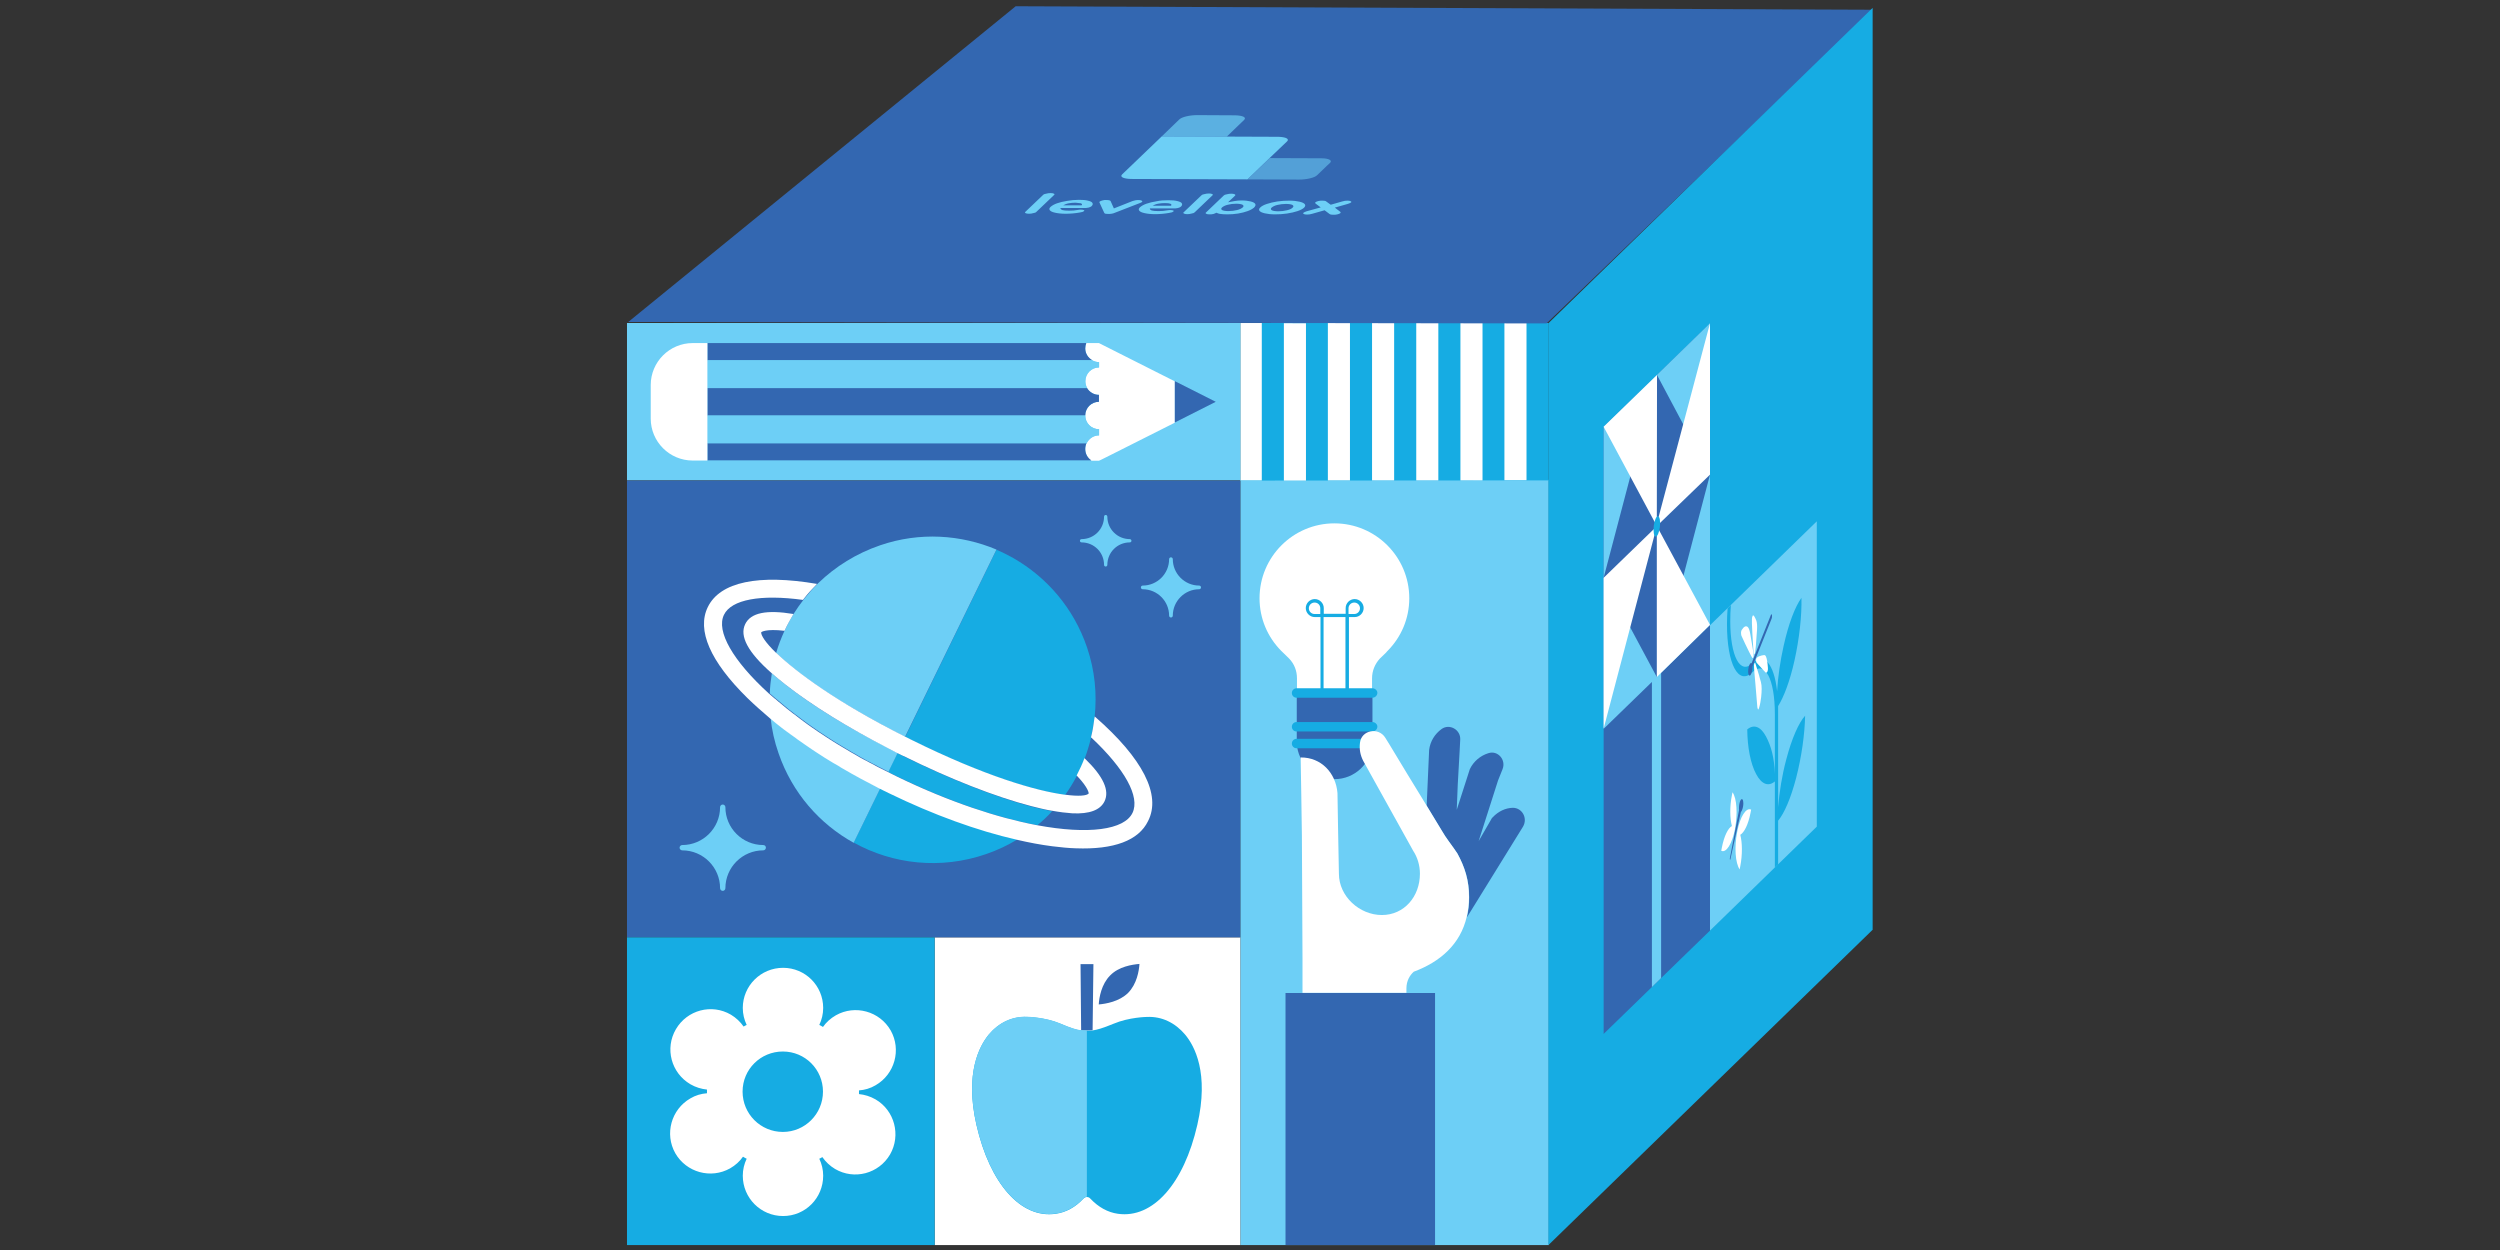 <?xml version="1.0" encoding="UTF-8"?> <svg xmlns="http://www.w3.org/2000/svg" xmlns:xlink="http://www.w3.org/1999/xlink" width="1200" zoomAndPan="magnify" viewBox="0 0 900 450" height="600" preserveAspectRatio="xMidYMid meet" version="1.2"><rect x="0" y="0" width="900" height="450" fill="#333333" stroke="none"/><defs><clipPath id="aabc726265"><path d="M 225.719 116 L 447 116 L 447 173 L 225.719 173 Z M 225.719 116 "></path></clipPath><clipPath id="91a7b8d4ca"><path d="M 336 337 L 447 337 L 447 448.234 L 336 448.234 Z M 336 337 "></path></clipPath><clipPath id="df80395c76"><path d="M 225.719 173 L 447 173 L 447 338 L 225.719 338 Z M 225.719 173 "></path></clipPath><clipPath id="06a9998d4b"><path d="M 446 172 L 558 172 L 558 448.234 L 446 448.234 Z M 446 172 "></path></clipPath><clipPath id="30af94bbb8"><path d="M 225.719 337 L 337 337 L 337 448.234 L 225.719 448.234 Z M 225.719 337 "></path></clipPath><clipPath id="00c288f864"><path d="M 462 357 L 517 357 L 517 448.234 L 462 448.234 Z M 462 357 "></path></clipPath><clipPath id="ca36889988"><path d="M 226 2.25 L 674.152 2.25 L 674.152 117 L 226 117 Z M 226 2.25 "></path></clipPath><clipPath id="cd3a5d4012"><path d="M 557 2.25 L 674.152 2.25 L 674.152 448.234 L 557 448.234 Z M 557 2.25 "></path></clipPath></defs><g id="a280e26580"><g clip-rule="nonzero" clip-path="url(#aabc726265)"><path style=" stroke:none;fill-rule:nonzero;fill:#6dcff6;fill-opacity:1;" d="M 446.582 116.289 L 225.719 116.289 L 225.719 172.938 L 446.582 172.938 Z M 446.582 116.289 "></path></g><g clip-rule="nonzero" clip-path="url(#91a7b8d4ca)"><path style=" stroke:none;fill-rule:nonzero;fill:#ffffff;fill-opacity:1;" d="M 446.582 337.438 L 336.48 337.438 L 336.48 448.234 L 446.582 448.234 Z M 446.582 337.438 "></path></g><path style=" stroke:none;fill-rule:nonzero;fill:#3367b1;fill-opacity:1;" d="M 399.672 351.141 C 396.504 354.309 395.695 359.098 395.547 361.602 C 398.125 361.379 402.91 360.57 406.078 357.477 C 409.242 354.309 410.055 349.52 410.203 347.016 C 407.551 347.234 402.766 347.973 399.672 351.141 Z M 399.672 351.141 "></path><path style=" stroke:none;fill-rule:nonzero;fill:#3367b1;fill-opacity:1;" d="M 389.211 370.883 C 389.875 370.957 390.391 370.957 390.906 370.957 L 391.641 370.957 C 392.234 370.957 392.746 370.957 393.336 370.883 L 393.633 347.09 L 388.992 347.09 Z M 389.211 370.883 "></path><path style=" stroke:none;fill-rule:nonzero;fill:#16ace3;fill-opacity:1;" d="M 426.625 372.434 C 423.016 368.16 418.23 365.875 413 366.094 L 412.926 366.094 C 412.852 366.094 406.52 366.172 400.922 368.527 C 396.797 370.223 394.883 370.738 393.336 370.957 C 392.746 371.031 392.23 371.031 391.641 371.031 L 390.906 371.031 C 390.391 371.031 389.875 371.031 389.211 370.957 C 387.52 370.812 385.309 370.074 381.699 368.527 C 376.102 366.172 369.695 366.094 369.695 366.094 C 364.469 365.875 359.605 368.16 355.996 372.434 C 352.535 376.633 347.309 386.43 351.504 404.918 C 356.367 426.211 367.559 438.805 380.082 436.965 C 383.762 436.449 387.152 434.605 390.023 431.516 C 390.391 431.145 390.832 430.926 391.273 430.926 C 391.789 430.926 392.23 431.145 392.527 431.516 C 395.473 434.605 398.785 436.449 402.469 436.965 C 414.988 438.734 426.184 426.211 431.043 404.918 C 435.316 386.355 430.086 376.559 426.625 372.434 Z M 426.625 372.434 "></path><g clip-rule="nonzero" clip-path="url(#df80395c76)"><path style=" stroke:none;fill-rule:nonzero;fill:#3367b1;fill-opacity:1;" d="M 446.582 173.012 L 225.719 173.012 L 225.719 337.438 L 446.582 337.438 Z M 446.582 173.012 "></path></g><path style=" stroke:none;fill-rule:nonzero;fill:#ffffff;fill-opacity:1;" d="M 395.621 123.508 L 391.055 123.508 C 390.832 124.098 390.688 124.758 390.688 125.422 C 390.688 127.266 391.715 128.887 393.188 129.695 C 393.926 130.137 394.734 130.359 395.621 130.359 L 395.621 132.273 C 392.895 132.273 390.688 134.484 390.688 137.211 C 390.688 138.094 390.906 138.977 391.348 139.715 C 392.23 141.188 393.777 142.145 395.621 142.145 L 395.621 144.648 C 392.895 144.648 390.688 146.859 390.688 149.586 C 390.688 152.312 392.895 154.52 395.621 154.52 L 395.621 156.73 C 393.633 156.73 391.938 157.91 391.125 159.605 C 390.832 160.27 390.688 160.93 390.688 161.742 C 390.688 163.438 391.57 164.984 392.895 165.867 L 395.621 165.867 L 396.43 165.496 C 398.125 164.613 400.258 163.582 400.258 163.582 L 422.941 152.164 L 422.941 137.285 Z M 395.621 123.508 "></path><path style=" stroke:none;fill-rule:nonzero;fill:#3367b1;fill-opacity:1;" d="M 437.672 144.648 L 422.941 137.211 L 422.941 152.09 Z M 437.672 144.648 "></path><path style=" stroke:none;fill-rule:nonzero;fill:#3367b1;fill-opacity:1;" d="M 390.688 125.422 C 390.688 124.758 390.832 124.098 391.055 123.508 L 254.66 123.508 L 254.66 129.695 L 393.262 129.695 C 391.719 128.812 390.688 127.266 390.688 125.422 Z M 390.688 125.422 "></path><path style=" stroke:none;fill-rule:nonzero;fill:#3367b1;fill-opacity:1;" d="M 391.348 139.715 L 254.66 139.715 L 254.66 149.586 L 390.688 149.586 C 390.688 146.859 392.895 144.648 395.621 144.648 L 395.621 142.145 C 393.852 142.145 392.234 141.188 391.348 139.715 Z M 391.348 139.715 "></path><path style=" stroke:none;fill-rule:nonzero;fill:#3367b1;fill-opacity:1;" d="M 390.688 161.668 C 390.688 160.93 390.832 160.195 391.129 159.531 L 254.66 159.531 L 254.66 165.719 L 392.895 165.719 C 391.57 164.91 390.688 163.363 390.688 161.668 Z M 390.688 161.668 "></path><path style=" stroke:none;fill-rule:nonzero;fill:#6dcff6;fill-opacity:1;" d="M 390.688 149.586 L 254.66 149.586 L 254.66 159.605 L 391.203 159.605 C 392.012 157.91 393.703 156.73 395.695 156.73 L 395.695 154.52 C 392.895 154.52 390.688 152.312 390.688 149.586 Z M 390.688 149.586 "></path><path style=" stroke:none;fill-rule:nonzero;fill:#6dcff6;fill-opacity:1;" d="M 393.188 129.695 L 254.66 129.695 L 254.66 139.715 L 391.422 139.715 C 390.98 138.977 390.758 138.168 390.758 137.211 C 390.758 134.484 392.969 132.273 395.695 132.273 L 395.695 130.359 C 394.734 130.359 393.926 130.137 393.188 129.695 Z M 393.188 129.695 "></path><path style=" stroke:none;fill-rule:nonzero;fill:#ffffff;fill-opacity:1;" d="M 254.66 123.508 L 249.355 123.508 C 241.035 123.508 234.262 130.285 234.262 138.609 L 234.262 150.691 C 234.262 159.016 241.035 165.793 249.355 165.793 L 254.66 165.793 Z M 254.66 123.508 "></path><path style=" stroke:none;fill-rule:nonzero;fill:#16ace3;fill-opacity:1;" d="M 316.891 283.734 L 307.316 303.328 C 321.383 311.141 338.617 313.129 355.039 307.457 C 359.09 306.055 362.848 304.289 366.309 302.152 C 352.094 298.836 336.262 293.164 320.5 285.504 C 319.25 284.914 318.07 284.324 316.891 283.734 Z M 316.891 283.734 "></path><path style=" stroke:none;fill-rule:nonzero;fill:#16ace3;fill-opacity:1;" d="M 325.434 272.316 C 325.359 272.316 325.359 272.242 325.289 272.242 C 324.551 271.875 323.742 271.508 323.004 271.137 L 319.691 277.914 C 320.867 278.504 322.047 279.094 323.297 279.684 C 342.004 288.746 359.312 294.418 373.453 297.07 C 375.367 295.52 377.133 293.828 378.754 292.059 C 376.547 291.617 374.113 291.102 371.539 290.438 C 358.43 286.977 342.078 280.566 325.434 272.316 Z M 325.434 272.316 "></path><path style=" stroke:none;fill-rule:nonzero;fill:#16ace3;fill-opacity:1;" d="M 391.348 233.125 C 386.562 218.98 376.914 207.859 364.836 200.934 C 362.848 199.828 360.859 198.797 358.723 197.91 L 325.875 265.316 C 326.613 265.688 327.422 266.129 328.234 266.496 C 354.672 279.609 373.305 284.914 383.395 286.238 C 384.941 284.102 386.34 281.82 387.594 279.461 C 387.594 279.461 387.594 279.387 387.668 279.387 C 388.699 277.398 389.656 275.336 390.465 273.199 L 390.465 273.125 C 391.348 270.77 392.086 268.41 392.672 265.98 C 392.746 265.832 392.746 265.688 392.746 265.539 C 393.262 263.254 393.703 260.898 394 258.539 C 394 258.395 394 258.172 394.074 258.023 C 394.957 249.848 394.148 241.375 391.348 233.125 Z M 391.348 233.125 "></path><path style=" stroke:none;fill-rule:nonzero;fill:#6dcff6;fill-opacity:1;" d="M 303.637 276.516 C 303.488 276.441 303.266 276.293 303.121 276.219 C 302.457 275.852 301.867 275.484 301.207 275.043 C 300.91 274.895 300.691 274.746 300.395 274.598 C 299.805 274.23 299.219 273.863 298.703 273.566 C 298.406 273.348 298.039 273.199 297.742 272.98 C 297.227 272.609 296.711 272.316 296.125 271.949 C 295.754 271.727 295.461 271.504 295.094 271.285 C 294.578 270.988 294.137 270.621 293.621 270.328 C 293.25 270.105 292.883 269.812 292.516 269.59 C 292.074 269.297 291.559 269 291.117 268.633 C 290.746 268.34 290.379 268.117 289.938 267.824 C 289.496 267.527 289.055 267.234 288.684 266.938 C 288.316 266.645 287.875 266.348 287.508 266.129 C 287.141 265.832 286.695 265.539 286.328 265.316 C 285.887 265.023 285.52 264.727 285.078 264.434 C 284.707 264.141 284.34 263.918 283.973 263.625 C 283.531 263.328 283.09 262.961 282.645 262.664 C 282.352 262.445 281.984 262.148 281.688 261.93 C 281.172 261.559 280.73 261.191 280.289 260.824 C 280.07 260.602 279.773 260.453 279.555 260.234 C 278.816 259.645 278.082 259.055 277.418 258.469 C 277.859 262.738 278.816 267.012 280.289 271.211 C 285.223 285.504 295.094 296.625 307.316 303.402 L 316.891 283.809 C 312.324 281.375 307.906 279.02 303.637 276.516 Z M 303.637 276.516 "></path><path style=" stroke:none;fill-rule:nonzero;fill:#6dcff6;fill-opacity:1;" d="M 282.941 246.605 C 281.098 245.133 279.406 243.734 277.859 242.406 C 277.492 244.691 277.195 247.344 277.121 249.625 C 277.785 250.215 278.449 250.805 279.184 251.395 C 279.406 251.613 279.699 251.836 279.922 251.984 C 280.363 252.352 280.879 252.793 281.32 253.164 C 281.613 253.383 281.91 253.68 282.203 253.898 C 282.645 254.266 283.086 254.637 283.531 255.004 C 283.824 255.301 284.191 255.52 284.562 255.816 C 285.004 256.184 285.445 256.477 285.887 256.848 C 286.254 257.141 286.621 257.434 286.992 257.656 C 287.434 258.023 287.875 258.32 288.316 258.688 C 288.684 258.98 289.055 259.277 289.496 259.57 C 289.938 259.938 290.379 260.234 290.895 260.602 C 291.262 260.898 291.703 261.191 292.145 261.488 C 292.59 261.781 293.102 262.148 293.547 262.445 C 293.988 262.738 294.43 263.035 294.797 263.328 C 295.312 263.625 295.754 263.992 296.27 264.285 C 296.711 264.582 297.152 264.875 297.598 265.172 C 298.113 265.465 298.555 265.832 299.07 266.125 C 299.512 266.422 300.027 266.719 300.469 267.012 C 300.984 267.309 301.5 267.676 302.016 267.969 C 302.457 268.262 302.973 268.559 303.488 268.852 C 304.004 269.148 304.594 269.516 305.109 269.812 C 305.625 270.105 306.066 270.398 306.582 270.695 C 307.098 270.988 307.688 271.359 308.273 271.652 C 308.789 271.949 309.305 272.242 309.746 272.535 C 310.336 272.832 310.926 273.199 311.516 273.496 C 312.031 273.789 312.547 274.082 313.062 274.305 C 313.652 274.672 314.312 274.969 314.902 275.262 C 315.418 275.559 315.859 275.777 316.375 276.074 C 317.113 276.441 317.848 276.809 318.586 277.18 C 319.027 277.398 319.395 277.621 319.836 277.84 L 323.152 271.062 C 322.121 270.547 321.164 270.031 320.207 269.516 C 305.477 262.074 292.441 254.047 282.941 246.605 Z M 282.941 246.605 "></path><path style=" stroke:none;fill-rule:nonzero;fill:#6dcff6;fill-opacity:1;" d="M 316.891 196.293 C 308.273 199.238 300.762 203.953 294.652 209.848 C 294.578 209.922 294.43 210.066 294.355 210.141 C 292.66 211.836 291.043 213.68 289.57 215.52 C 289.496 215.664 289.422 215.738 289.273 215.887 C 288.023 217.508 286.77 219.277 285.664 221.043 C 284.488 222.961 283.383 225.023 282.426 227.086 C 281.246 229.664 280.215 232.316 279.406 235.043 L 279.48 235.113 C 286.695 242.113 301.426 252.941 325.805 265.246 L 358.723 197.84 C 345.91 192.461 331.105 191.43 316.891 196.293 Z M 316.891 196.293 "></path><path style=" stroke:none;fill-rule:nonzero;fill:#ffffff;fill-opacity:1;" d="M 394.293 258.098 C 394.293 258.098 394.219 258.023 394.074 257.949 C 394.074 258.098 394.074 258.32 394 258.465 C 393.703 260.824 393.336 263.18 392.746 265.465 C 392.82 265.539 392.969 265.609 392.969 265.609 C 404.898 276.809 410.496 286.828 407.699 292.648 C 404.75 298.762 391.863 300.531 373.305 297.07 C 359.238 294.418 341.859 288.742 323.152 279.684 C 322.195 279.238 321.312 278.797 320.352 278.281 C 319.691 277.914 319.027 277.621 318.293 277.25 C 317.555 276.883 316.82 276.516 316.082 276.148 C 315.566 275.852 315.051 275.633 314.609 275.336 C 314.02 275.043 313.355 274.672 312.77 274.379 C 312.254 274.082 311.738 273.789 311.223 273.566 C 310.633 273.273 310.043 272.906 309.453 272.609 C 308.938 272.316 308.422 272.02 307.98 271.727 C 307.391 271.43 306.875 271.062 306.285 270.77 C 305.77 270.473 305.328 270.18 304.812 269.883 C 304.297 269.59 303.711 269.223 303.195 268.926 C 302.68 268.633 302.238 268.336 301.723 268.043 C 301.207 267.746 300.691 267.379 300.176 267.086 C 299.73 266.793 299.219 266.496 298.773 266.199 C 298.258 265.906 297.742 265.539 297.301 265.242 C 296.859 264.949 296.418 264.656 295.977 264.359 C 295.461 264.066 295.02 263.695 294.504 263.402 C 294.062 263.105 293.621 262.812 293.25 262.52 C 292.734 262.223 292.293 261.855 291.852 261.559 C 291.41 261.266 291.043 260.973 290.602 260.676 C 290.16 260.309 289.645 260.012 289.199 259.645 C 288.832 259.352 288.391 259.055 288.023 258.762 C 287.582 258.391 287.141 258.098 286.695 257.73 C 286.328 257.434 285.961 257.141 285.594 256.918 C 285.152 256.551 284.707 256.254 284.266 255.887 C 283.898 255.594 283.605 255.371 283.234 255.078 C 282.793 254.711 282.352 254.34 281.91 253.973 C 281.617 253.75 281.32 253.457 281.027 253.234 C 280.512 252.867 280.07 252.426 279.625 252.059 C 279.406 251.836 279.113 251.613 278.891 251.469 C 278.227 250.879 277.492 250.289 276.828 249.699 C 263.793 237.84 257.754 227.23 260.625 221.336 C 263.277 215.812 273.883 213.898 289.055 215.961 C 289.129 215.812 289.199 215.738 289.348 215.59 C 290.82 213.676 292.441 211.91 294.137 210.211 C 273.074 206.605 259.227 209.477 254.809 218.539 C 250.758 226.863 255.691 238.133 269.023 251.246 C 271.527 253.68 274.25 256.109 277.121 258.539 C 277.859 259.129 278.523 259.719 279.258 260.309 C 279.48 260.527 279.773 260.676 279.996 260.898 C 280.438 261.266 280.953 261.633 281.395 262.004 C 281.688 262.223 282.059 262.52 282.352 262.738 C 282.793 263.035 283.234 263.402 283.676 263.695 C 284.047 263.992 284.414 264.211 284.781 264.508 C 285.223 264.801 285.594 265.094 286.035 265.391 C 286.402 265.684 286.844 265.98 287.211 266.273 C 287.582 266.57 288.023 266.863 288.391 267.086 C 288.832 267.379 289.273 267.676 289.645 267.969 C 290.012 268.262 290.379 268.484 290.82 268.777 C 291.262 269.074 291.703 269.367 292.219 269.738 C 292.59 269.957 292.957 270.254 293.324 270.473 C 293.84 270.77 294.281 271.137 294.797 271.43 C 295.168 271.652 295.461 271.875 295.828 272.094 C 296.344 272.465 296.859 272.758 297.449 273.125 C 297.742 273.348 298.113 273.496 298.406 273.715 C 298.996 274.082 299.586 274.449 300.102 274.746 C 300.395 274.895 300.617 275.043 300.91 275.188 C 301.574 275.555 302.164 275.926 302.824 276.367 C 302.973 276.441 303.195 276.586 303.34 276.66 C 307.613 279.168 312.031 281.523 316.598 283.883 C 317.777 284.473 318.953 285.059 320.207 285.648 C 335.965 293.312 351.801 299.055 366.016 302.297 C 370.434 303.328 374.777 304.141 378.828 304.656 C 381.848 305.023 384.648 305.32 387.301 305.391 C 400.996 305.91 409.906 302.594 413.297 295.594 C 418.156 286.164 411.305 272.98 394.293 258.098 Z M 394.293 258.098 "></path><path style=" stroke:none;fill-rule:nonzero;fill:#ffffff;fill-opacity:1;" d="M 279.406 235.043 C 275.504 231.285 273.883 228.633 274.031 227.602 C 274.031 227.602 275.504 226.273 282.426 227.086 C 283.383 225.023 284.488 223.035 285.664 221.043 C 275.871 219.422 270.273 220.602 268.285 224.656 C 266.148 229 269.242 234.82 277.785 242.336 C 279.332 243.66 280.953 245.059 282.867 246.535 C 292.367 253.973 305.402 262.004 319.984 269.516 C 320.941 270.031 321.973 270.547 322.93 271.062 C 323.668 271.434 324.477 271.801 325.215 272.168 L 325.289 272.168 C 341.934 280.422 358.281 286.828 371.316 290.219 C 373.895 290.879 376.324 291.469 378.535 291.84 C 378.535 291.84 378.535 291.84 378.609 291.84 C 381.406 292.355 383.836 292.648 386.047 292.797 C 392.234 293.09 396.062 291.617 397.609 288.523 C 399.523 284.621 397.242 279.535 390.539 273.055 C 390.539 273.055 390.465 272.98 390.391 272.906 L 390.391 272.98 C 389.582 275.117 388.625 277.18 387.594 279.168 C 387.668 279.242 387.738 279.316 387.738 279.316 C 392.012 283.809 391.938 285.652 391.938 285.652 C 391.273 286.461 388.402 286.758 383.469 286.094 C 383.395 286.094 383.395 286.094 383.32 286.094 C 373.23 284.766 354.598 279.465 328.16 266.352 C 327.352 265.98 326.613 265.539 325.805 265.172 C 301.352 252.867 286.695 241.965 279.48 235.043 C 279.48 235.113 279.48 235.113 279.406 235.043 Z M 279.406 235.043 "></path><path style=" stroke:none;fill-rule:nonzero;fill:#6dcff6;fill-opacity:1;" d="M 274.766 304.215 C 267.254 304.215 261.141 298.102 261.141 290.586 C 261.141 290.07 260.699 289.629 260.184 289.629 C 259.668 289.629 259.227 290.07 259.227 290.586 C 259.227 298.102 253.113 304.215 245.602 304.215 C 245.086 304.215 244.645 304.656 244.645 305.172 C 244.645 305.688 245.086 306.129 245.602 306.129 C 253.113 306.129 259.227 312.242 259.227 319.758 C 259.227 320.273 259.668 320.715 260.184 320.715 C 260.699 320.715 261.141 320.273 261.141 319.758 C 261.141 312.242 267.254 306.129 274.766 306.129 C 275.281 306.129 275.723 305.688 275.723 305.172 C 275.723 304.656 275.355 304.215 274.766 304.215 Z M 274.766 304.215 "></path><path style=" stroke:none;fill-rule:nonzero;fill:#6dcff6;fill-opacity:1;" d="M 406.742 194.082 C 402.25 194.082 398.641 190.473 398.641 185.977 C 398.641 185.684 398.418 185.391 398.051 185.391 C 397.754 185.391 397.461 185.609 397.461 185.977 C 397.461 190.473 393.852 194.082 389.359 194.082 C 389.066 194.082 388.77 194.301 388.77 194.672 C 388.77 194.965 388.992 195.262 389.359 195.262 C 393.852 195.262 397.461 198.867 397.461 203.363 C 397.461 203.656 397.68 203.953 398.051 203.953 C 398.344 203.953 398.641 203.73 398.641 203.363 C 398.641 198.867 402.25 195.262 406.742 195.262 C 407.035 195.262 407.328 195.039 407.328 194.672 C 407.328 194.375 407.035 194.082 406.742 194.082 Z M 406.742 194.082 "></path><path style=" stroke:none;fill-rule:nonzero;fill:#6dcff6;fill-opacity:1;" d="M 431.707 210.805 C 426.477 210.805 422.207 206.531 422.207 201.301 C 422.207 200.934 421.91 200.637 421.543 200.637 C 421.176 200.637 420.879 200.934 420.879 201.301 C 420.879 206.531 416.609 210.805 411.379 210.805 C 411.012 210.805 410.719 211.098 410.719 211.465 C 410.719 211.836 411.012 212.129 411.379 212.129 C 416.609 212.129 420.879 216.402 420.879 221.633 C 420.879 222.004 421.176 222.297 421.543 222.297 C 421.91 222.297 422.207 222.004 422.207 221.633 C 422.207 216.402 426.477 212.129 431.707 212.129 C 432.074 212.129 432.367 211.836 432.367 211.465 C 432.367 211.098 432.074 210.805 431.707 210.805 Z M 431.707 210.805 "></path><g clip-rule="nonzero" clip-path="url(#06a9998d4b)"><path style=" stroke:none;fill-rule:nonzero;fill:#6dcff6;fill-opacity:1;" d="M 557.57 172.715 L 446.582 172.715 L 446.582 448.234 L 557.57 448.234 Z M 557.57 172.715 "></path></g><g clip-rule="nonzero" clip-path="url(#30af94bbb8)"><path style=" stroke:none;fill-rule:nonzero;fill:#16ace3;fill-opacity:1;" d="M 336.48 337.438 L 225.719 337.438 L 225.719 448.234 L 336.48 448.234 Z M 336.48 337.438 "></path></g><path style=" stroke:none;fill-rule:nonzero;fill:#ffffff;fill-opacity:1;" d="M 281.836 407.496 C 273.809 407.496 267.328 401.012 267.328 392.984 C 267.328 384.953 273.809 378.543 281.836 378.543 C 289.863 378.543 296.27 385.027 296.27 392.984 C 296.27 401.012 289.789 407.496 281.836 407.496 Z M 315.199 395.785 C 313.285 394.68 311.293 394.09 309.234 393.867 C 309.234 393.426 309.234 392.984 309.234 392.543 C 311.293 392.395 313.355 391.805 315.199 390.699 C 322.121 386.723 324.551 377.883 320.648 370.957 C 316.672 364.031 307.832 361.602 300.91 365.508 C 298.996 366.609 297.449 368.012 296.27 369.703 C 295.828 369.41 295.387 369.188 294.945 368.969 C 295.828 367.125 296.344 365.062 296.344 362.855 C 296.344 354.824 289.863 348.414 281.91 348.414 C 273.883 348.414 267.402 354.898 267.402 362.855 C 267.402 365.062 267.918 367.125 268.801 368.969 C 268.652 369.043 268.508 369.113 268.359 369.188 C 268.137 369.336 267.918 369.41 267.695 369.559 C 266.52 367.863 264.973 366.391 263.129 365.285 C 256.207 361.234 247.371 363.59 243.32 370.516 C 239.27 377.438 241.625 386.277 248.547 390.332 C 250.461 391.438 252.449 392.027 254.512 392.246 C 254.512 392.688 254.512 393.133 254.512 393.574 C 252.449 393.719 250.391 394.309 248.547 395.414 C 241.625 399.391 239.195 408.23 243.098 415.156 C 247.074 422.082 255.914 424.512 262.836 420.609 C 264.75 419.504 266.297 418.105 267.477 416.41 C 267.918 416.703 268.359 416.926 268.801 417.148 C 267.918 418.988 267.402 421.051 267.402 423.262 C 267.402 431.289 273.883 437.773 281.91 437.773 C 289.938 437.773 296.344 431.289 296.344 423.262 C 296.344 421.051 295.828 418.988 294.945 417.148 C 295.094 417.07 295.238 417 295.387 416.926 C 295.609 416.777 295.828 416.703 296.051 416.559 C 297.227 418.254 298.773 419.723 300.617 420.828 C 307.539 424.883 316.375 422.523 320.426 415.602 C 324.402 408.676 322.047 399.762 315.199 395.785 Z M 315.199 395.785 "></path><path style=" stroke:none;fill-rule:nonzero;fill:#3367b1;fill-opacity:1;" d="M 466.836 250.879 L 466.836 267.676 C 467.277 274.82 473.172 280.492 480.461 280.492 C 487.68 280.492 493.645 274.82 494.086 267.676 L 494.086 250.879 Z M 466.836 250.879 "></path><path style=" stroke:none;fill-rule:nonzero;fill:#ffffff;fill-opacity:1;" d="M 499.609 234.23 C 504.395 229.367 507.34 222.738 507.34 215.371 C 507.34 200.488 495.262 188.41 480.387 188.41 C 465.512 188.41 453.434 200.488 453.434 215.371 C 453.434 222.738 456.379 229.367 461.164 234.23 L 464.109 237.102 C 465.953 239.02 466.91 241.523 466.91 244.176 L 466.91 248.008 L 493.938 248.008 L 493.938 244.176 C 493.938 241.523 494.969 239.02 496.738 237.102 L 499.02 234.895 C 499.168 234.672 499.387 234.449 499.609 234.23 Z M 499.609 234.23 "></path><path style=" stroke:none;fill-rule:nonzero;fill:#16ace3;fill-opacity:1;" d="M 473.242 216.918 C 472.066 216.918 471.18 217.875 471.18 218.98 C 471.18 220.16 472.141 221.043 473.242 221.043 L 475.305 221.043 L 475.305 218.98 C 475.305 217.801 474.422 216.918 473.242 216.918 Z M 485.469 221.043 L 487.531 221.043 C 488.707 221.043 489.594 220.086 489.594 218.98 C 489.594 217.801 488.637 216.918 487.531 216.918 C 486.352 216.918 485.469 217.875 485.469 218.98 Z M 485.469 249.039 L 484.363 249.039 L 484.363 222.148 L 476.484 222.148 L 476.484 248.523 L 475.379 248.523 L 475.379 222.148 L 473.316 222.148 C 471.551 222.148 470.078 220.676 470.078 218.906 C 470.078 217.141 471.551 215.664 473.316 215.664 C 475.086 215.664 476.559 217.141 476.559 218.906 L 476.559 220.969 L 484.438 220.969 L 484.438 218.906 C 484.438 217.141 485.91 215.664 487.68 215.664 C 489.445 215.664 490.918 217.141 490.918 218.906 C 490.918 220.676 489.445 222.148 487.68 222.148 L 485.617 222.148 L 485.617 249.039 Z M 485.469 249.039 "></path><path style=" stroke:none;fill-rule:nonzero;fill:#16ace3;fill-opacity:1;" d="M 494.086 247.785 L 466.617 247.785 C 465.73 247.859 465.07 248.594 465.07 249.48 C 465.07 250.363 465.73 251.102 466.617 251.176 L 494.086 251.176 C 495.043 251.176 495.852 250.363 495.852 249.406 C 495.852 248.594 495.043 247.785 494.086 247.785 Z M 494.086 247.785 "></path><path style=" stroke:none;fill-rule:nonzero;fill:#16ace3;fill-opacity:1;" d="M 494.086 259.941 L 466.617 259.941 C 465.73 260.016 465.07 260.75 465.07 261.637 C 465.07 262.52 465.73 263.254 466.617 263.328 L 494.086 263.328 C 495.043 263.328 495.852 262.52 495.852 261.562 C 495.852 260.75 495.043 259.941 494.086 259.941 Z M 494.086 259.941 "></path><path style=" stroke:none;fill-rule:nonzero;fill:#16ace3;fill-opacity:1;" d="M 494.086 265.98 L 466.617 265.98 C 465.73 266.055 465.07 266.793 465.07 267.676 C 465.07 268.559 465.73 269.297 466.617 269.367 L 494.086 269.367 C 495.043 269.367 495.852 268.559 495.852 267.602 C 495.852 266.719 495.043 265.98 494.086 265.98 Z M 494.086 265.98 "></path><path style=" stroke:none;fill-rule:nonzero;fill:#3367b1;fill-opacity:1;" d="M 544.605 290.805 C 541.957 290.879 539.453 292.059 537.391 294.195 C 537.094 294.488 536.875 294.785 536.727 295.152 L 532.309 302.812 L 539.305 280.934 L 540.926 276.883 C 542.25 273.566 539.23 270.031 535.844 271.137 C 532.973 272.02 530.539 274.012 529.141 276.883 L 524.426 291.543 L 524.797 282.336 L 525.457 270.621 L 525.68 266.273 C 525.902 262.738 521.852 260.383 518.977 262.445 C 516.547 264.211 514.855 266.863 514.484 270.031 L 513.602 290.07 L 519.273 299.426 C 520.008 300.605 520.746 301.781 521.555 302.887 C 522.734 304.508 524.426 306.867 524.723 307.383 C 527.375 312.242 528.918 317.031 528.918 323.145 C 528.918 325.727 528.625 328.082 528.109 330.219 L 548.289 297.586 C 550.059 294.562 547.996 290.805 544.605 290.805 Z M 544.605 290.805 "></path><path style=" stroke:none;fill-rule:nonzero;fill:#ffffff;fill-opacity:1;" d="M 524.648 307.234 C 524.355 306.719 522.66 304.363 521.48 302.742 C 520.672 301.637 519.863 300.457 519.199 299.277 L 513.527 289.922 L 506.457 278.355 L 500.27 268.117 L 498.723 265.613 C 496.293 261.637 490.109 262.812 489.594 267.379 C 489.297 269.59 489.668 271.801 490.77 273.938 L 508.742 306.277 C 510.285 308.633 511.172 311.508 511.172 314.527 C 511.172 322.777 505.5 329.41 497.473 329.41 C 489.445 329.41 482.008 322.707 482.008 314.527 C 482.008 313.867 481.711 298.762 481.711 298.762 L 481.492 285.504 C 480.902 278.211 475.602 272.613 468.234 272.684 L 468.457 285.723 L 468.68 300.68 L 468.898 345.027 L 468.898 357.402 L 506.309 357.402 L 506.309 355.855 C 506.309 353.055 507.562 351.066 508.961 349.812 C 518.461 346.277 525.754 339.941 528.035 329.996 C 528.551 327.789 528.848 325.43 528.848 322.926 C 528.848 316.887 527.301 312.098 524.648 307.234 Z M 524.648 307.234 "></path><g clip-rule="nonzero" clip-path="url(#00c288f864)"><path style=" stroke:none;fill-rule:nonzero;fill:#3367b1;fill-opacity:1;" d="M 506.309 357.477 L 462.785 357.477 L 462.785 448.234 L 516.621 448.234 L 516.621 357.477 Z M 506.309 357.477 "></path></g><path style=" stroke:none;fill-rule:nonzero;fill:#16ace3;fill-opacity:1;" d="M 557.496 116.289 L 446.582 116.289 L 446.582 173.012 L 557.496 172.938 Z M 557.496 116.289 "></path><path style=" stroke:none;fill-rule:nonzero;fill:#ffffff;fill-opacity:1;" d="M 454.242 116.289 L 446.582 116.289 L 446.582 172.938 L 454.242 172.938 Z M 454.242 116.289 "></path><path style=" stroke:none;fill-rule:nonzero;fill:#ffffff;fill-opacity:1;" d="M 470.148 116.359 L 462.195 116.359 L 462.195 173.012 L 470.148 173.012 Z M 470.148 116.359 "></path><path style=" stroke:none;fill-rule:nonzero;fill:#ffffff;fill-opacity:1;" d="M 485.984 116.289 L 478.031 116.289 L 478.031 172.938 L 485.984 172.938 Z M 485.984 116.289 "></path><path style=" stroke:none;fill-rule:nonzero;fill:#ffffff;fill-opacity:1;" d="M 501.891 116.289 L 493.938 116.289 L 493.938 172.938 L 501.891 172.938 Z M 501.891 116.289 "></path><path style=" stroke:none;fill-rule:nonzero;fill:#ffffff;fill-opacity:1;" d="M 517.801 116.289 L 509.848 116.289 L 509.848 172.938 L 517.801 172.938 Z M 517.801 116.289 "></path><path style=" stroke:none;fill-rule:nonzero;fill:#ffffff;fill-opacity:1;" d="M 533.707 116.289 L 525.754 116.289 L 525.754 172.938 L 533.707 172.938 Z M 533.707 116.289 "></path><path style=" stroke:none;fill-rule:nonzero;fill:#ffffff;fill-opacity:1;" d="M 549.543 116.289 L 541.59 116.289 L 541.59 172.863 L 549.543 172.863 Z M 549.543 116.289 "></path><path style=" stroke:none;fill-rule:nonzero;fill:#6dcff6;fill-opacity:1;" d="M 391.273 370.957 L 390.906 370.957 C 390.391 370.957 389.875 370.957 389.211 370.883 C 387.52 370.734 385.309 370 381.699 368.453 C 376.102 366.094 369.695 366.023 369.695 366.023 C 364.469 365.801 359.605 368.082 355.996 372.355 C 352.535 376.555 347.309 386.355 351.504 404.844 C 356.367 426.133 367.559 438.73 380.082 436.891 C 383.762 436.375 387.152 434.531 390.023 431.438 C 390.391 431.07 390.832 430.848 391.273 430.848 Z M 391.273 370.957 "></path><g clip-rule="nonzero" clip-path="url(#ca36889988)"><path style=" stroke:none;fill-rule:nonzero;fill:#3367b1;fill-opacity:1;" d="M 365.645 2.25 L 674.152 3.504 L 556.758 116.434 L 226.16 115.918 Z M 365.645 2.25 "></path></g><path style=" stroke:none;fill-rule:nonzero;fill:#6dcff6;fill-opacity:1;" d="M 482.449 76.211 C 482.672 76.359 482.672 76.508 482.523 76.727 C 482.375 76.875 482.008 77.023 481.492 77.168 C 480.977 77.316 480.461 77.316 479.945 77.316 C 479.355 77.316 478.914 77.242 478.617 77.023 L 476.852 75.695 L 472.434 76.949 C 471.77 77.168 471.109 77.242 470.52 77.242 C 469.93 77.242 469.562 77.168 469.34 77.023 C 469.117 76.875 469.047 76.727 469.266 76.582 C 469.414 76.434 469.781 76.285 470.371 76.066 L 475.453 74.664 L 473.688 73.34 C 473.539 73.266 473.465 73.117 473.465 73.043 C 473.465 72.969 473.465 72.898 473.539 72.824 C 473.688 72.676 474.055 72.527 474.57 72.383 C 475.086 72.234 475.602 72.234 476.117 72.234 C 476.777 72.234 477.219 72.309 477.441 72.527 L 479.062 73.707 L 483.188 72.527 C 483.848 72.309 484.438 72.234 485.102 72.234 C 485.617 72.234 486.059 72.309 486.277 72.453 C 486.5 72.602 486.574 72.75 486.352 72.898 C 486.203 73.043 485.836 73.191 485.172 73.414 L 480.535 74.738 Z M 462.934 73.414 C 461.828 73.414 460.797 73.559 459.84 73.781 C 458.883 74 458.219 74.371 457.777 74.738 C 457.41 75.105 457.41 75.402 457.852 75.695 C 458.293 75.918 459.102 76.066 460.207 76.066 C 461.312 76.066 462.344 75.918 463.301 75.695 C 464.258 75.477 464.922 75.18 465.363 74.738 C 465.73 74.371 465.73 74.074 465.289 73.781 C 464.848 73.559 464.039 73.414 462.934 73.414 Z M 464.184 72.234 C 465.656 72.234 466.836 72.383 467.793 72.602 C 468.75 72.824 469.414 73.117 469.707 73.484 C 470.004 73.855 469.93 74.297 469.488 74.738 C 469.047 75.18 468.234 75.621 467.133 75.992 C 466.027 76.359 464.773 76.652 463.301 76.875 C 461.828 77.098 460.43 77.168 458.957 77.168 C 457.484 77.168 456.305 77.023 455.348 76.801 C 454.391 76.582 453.727 76.285 453.434 75.918 C 453.137 75.551 453.211 75.105 453.727 74.664 C 454.168 74.223 454.977 73.781 456.082 73.414 C 457.188 73.043 458.441 72.75 459.84 72.527 C 461.312 72.309 462.785 72.234 464.184 72.234 Z M 442.238 75.992 C 443.344 75.992 444.375 75.844 445.332 75.621 C 446.289 75.402 446.953 75.035 447.395 74.664 C 447.762 74.297 447.762 74 447.32 73.707 C 446.879 73.484 446.066 73.34 445.035 73.34 C 443.93 73.34 442.898 73.484 442.016 73.707 C 441.059 73.93 440.398 74.297 439.953 74.664 C 439.512 75.035 439.586 75.402 439.953 75.621 C 440.398 75.844 441.133 75.992 442.238 75.992 Z M 446.953 72.16 C 448.277 72.16 449.383 72.309 450.266 72.527 C 451.148 72.75 451.664 73.043 451.887 73.414 C 452.105 73.781 451.961 74.223 451.445 74.738 C 450.93 75.18 450.191 75.621 449.16 75.992 C 448.129 76.359 447.023 76.652 445.699 76.875 C 444.375 77.098 443.047 77.168 441.723 77.168 C 440.766 77.168 439.953 77.098 439.367 77.023 C 438.703 76.949 438.262 76.727 437.891 76.582 C 437.672 76.727 437.305 76.875 436.859 77.023 C 436.344 77.168 435.906 77.168 435.391 77.168 C 434.875 77.168 434.43 77.098 434.211 76.949 C 433.988 76.801 433.914 76.652 434.137 76.508 L 440.543 70.391 C 440.766 70.172 441.059 70.023 441.648 69.949 C 442.164 69.805 442.68 69.73 443.27 69.73 C 443.859 69.73 444.227 69.805 444.52 69.949 C 444.742 70.098 444.816 70.246 444.594 70.465 L 442.09 72.824 C 442.828 72.676 443.562 72.527 444.445 72.383 C 445.184 72.234 446.066 72.16 446.953 72.16 Z M 427.434 77.098 C 426.844 77.098 426.477 77.023 426.184 76.875 C 425.961 76.727 425.887 76.582 426.109 76.434 L 432.516 70.32 C 432.738 70.098 433.031 69.949 433.621 69.875 C 434.137 69.73 434.652 69.656 435.242 69.656 C 435.758 69.656 436.199 69.73 436.422 69.875 C 436.641 70.023 436.715 70.172 436.492 70.32 L 430.086 76.434 C 429.867 76.652 429.57 76.801 428.98 76.875 C 428.539 77.023 427.949 77.098 427.434 77.098 Z M 419.406 73.117 C 418.523 73.117 417.715 73.191 416.902 73.34 C 416.094 73.484 415.43 73.781 414.914 74.074 L 421.543 74.074 C 421.836 73.781 421.766 73.559 421.32 73.34 C 420.953 73.191 420.289 73.117 419.406 73.117 Z M 420.586 72.086 C 421.91 72.086 423.016 72.16 423.828 72.383 C 424.711 72.602 425.227 72.824 425.445 73.191 C 425.668 73.559 425.594 73.93 425.152 74.371 C 424.93 74.59 424.562 74.738 424.047 74.887 C 423.531 75.035 422.941 75.035 422.281 75.035 L 413.957 75.035 C 413.883 75.328 414.105 75.551 414.621 75.77 C 415.137 75.918 415.945 75.992 417.051 75.992 C 418.156 75.992 419.258 75.918 420.363 75.695 C 420.734 75.621 421.027 75.621 421.32 75.621 C 421.766 75.621 422.133 75.695 422.352 75.77 C 422.574 75.844 422.574 75.992 422.426 76.137 C 422.281 76.211 422.133 76.359 421.91 76.434 C 421.691 76.508 421.32 76.582 420.879 76.652 C 419.188 76.949 417.492 77.098 415.797 77.098 C 414.25 77.098 413 76.949 412.043 76.727 C 411.012 76.508 410.422 76.211 410.129 75.844 C 409.832 75.477 409.906 75.035 410.422 74.59 C 410.938 74.148 411.676 73.707 412.703 73.34 C 413.734 72.969 414.988 72.676 416.387 72.453 C 417.715 72.16 419.113 72.086 420.586 72.086 Z M 409.832 72.012 C 410.348 72.012 410.719 72.086 411.012 72.234 C 411.234 72.383 411.305 72.527 411.16 72.676 C 411.086 72.75 410.863 72.898 410.496 73.043 L 401.215 76.652 C 400.922 76.801 400.555 76.875 400.109 76.949 C 399.742 77.023 399.301 77.023 398.934 77.023 C 398.566 77.023 398.195 76.949 397.977 76.949 C 397.754 76.875 397.609 76.801 397.535 76.652 L 395.84 72.969 C 395.766 72.824 395.766 72.75 395.84 72.602 C 395.988 72.453 396.355 72.309 396.871 72.16 C 397.387 72.012 397.902 71.938 398.418 72.012 C 399.227 72.012 399.672 72.16 399.816 72.383 L 400.996 75.035 L 407.695 72.383 C 408.359 72.16 409.023 72.012 409.832 72.012 Z M 387.223 72.969 C 386.34 72.969 385.531 73.043 384.719 73.191 C 383.91 73.34 383.246 73.633 382.73 73.93 L 389.359 73.93 C 389.652 73.633 389.578 73.414 389.137 73.191 C 388.77 73.117 388.109 73.043 387.223 72.969 Z M 388.402 71.938 C 389.727 71.938 390.832 72.012 391.641 72.234 C 392.527 72.453 393.043 72.676 393.262 73.043 C 393.484 73.414 393.41 73.781 392.969 74.223 C 392.746 74.445 392.379 74.59 391.863 74.738 C 391.348 74.887 390.758 74.887 390.094 74.887 L 381.773 74.887 C 381.699 75.18 381.922 75.402 382.438 75.621 C 382.953 75.77 383.762 75.844 384.867 75.844 C 385.973 75.844 387.078 75.77 388.184 75.551 C 388.547 75.477 388.844 75.477 389.137 75.477 C 389.578 75.477 389.949 75.551 390.168 75.621 C 390.391 75.695 390.391 75.844 390.242 75.992 C 390.094 76.066 389.949 76.211 389.727 76.285 C 389.508 76.359 389.137 76.434 388.699 76.508 C 387.004 76.801 385.309 76.949 383.613 76.949 C 382.07 76.949 380.816 76.801 379.859 76.582 C 378.828 76.359 378.238 76.066 377.945 75.695 C 377.648 75.328 377.723 74.887 378.238 74.445 C 378.754 74 379.492 73.559 380.523 73.191 C 381.555 72.824 382.805 72.527 384.203 72.309 C 385.531 72.086 387.004 71.938 388.402 71.938 Z M 370.434 76.949 C 369.844 76.949 369.477 76.875 369.18 76.727 C 368.961 76.582 368.887 76.434 369.105 76.285 L 375.516 70.172 C 375.734 69.949 376.031 69.805 376.617 69.73 C 377.133 69.582 377.648 69.508 378.238 69.508 C 378.754 69.508 379.195 69.582 379.418 69.73 C 379.637 69.875 379.711 70.023 379.492 70.172 L 373.082 76.285 C 372.863 76.508 372.566 76.652 371.98 76.727 C 371.535 76.875 371.02 76.949 370.434 76.949 Z M 370.434 76.949 "></path><path style=" stroke:none;fill-rule:nonzero;fill:#6dcff6;fill-opacity:1;" d="M 463.375 50.871 C 464.258 49.988 462.859 49.324 460.207 49.25 L 441.648 49.176 L 418.227 49.102 L 403.941 62.805 C 403.059 63.688 404.457 64.352 407.109 64.426 L 449.086 64.574 L 457.039 56.91 Z M 463.375 50.871 "></path><path style=" stroke:none;fill-rule:nonzero;fill:#6dcff6;fill-opacity:0.55;" d="M 475.672 56.984 L 457.113 56.91 L 449.16 64.574 L 467.719 64.648 C 470.371 64.648 473.242 63.984 474.125 63.102 L 477.809 59.562 L 478.84 58.605 C 479.727 57.723 478.324 56.984 475.672 56.984 Z M 475.672 56.984 "></path><path style=" stroke:none;fill-rule:nonzero;fill:#6dcff6;fill-opacity:0.7;" d="M 447.91 43.137 C 448.793 42.25 447.395 41.59 444.742 41.516 L 430.969 41.441 C 428.32 41.441 425.445 42.105 424.562 42.988 L 418.227 49.102 L 441.648 49.176 Z M 447.91 43.137 "></path><g clip-rule="nonzero" clip-path="url(#cd3a5d4012)"><path style=" stroke:none;fill-rule:nonzero;fill:#16ace3;fill-opacity:1;" d="M 674.152 2.84 L 674.152 334.711 L 557.422 448.234 L 557.422 116.359 Z M 674.152 2.84 "></path></g><path style=" stroke:none;fill-rule:nonzero;fill:#3367b1;fill-opacity:1;" d="M 577.309 372.207 L 615.602 335.008 L 615.602 116.434 L 577.309 153.637 Z M 577.309 372.207 "></path><path style=" stroke:none;fill-rule:nonzero;fill:#6dcff6;fill-opacity:1;" d="M 598 352.098 L 598 242.188 L 615.602 224.949 L 615.602 116.359 L 577.309 153.637 L 577.309 262.371 L 594.688 245.5 L 594.688 355.34 Z M 598 352.098 "></path><path style=" stroke:none;fill-rule:nonzero;fill:#3367b1;fill-opacity:1;" d="M 577.309 208.004 L 596.453 243.734 L 615.602 170.875 L 596.527 135 Z M 577.309 208.004 "></path><path style=" stroke:none;fill-rule:nonzero;fill:#ffffff;fill-opacity:1;" d="M 615.602 116.359 L 615.602 170.875 L 596.16 189.66 Z M 615.602 116.359 "></path><path style=" stroke:none;fill-rule:nonzero;fill:#ffffff;fill-opacity:1;" d="M 615.602 224.949 L 596.453 243.734 L 596.453 189.367 Z M 615.602 224.949 "></path><path style=" stroke:none;fill-rule:nonzero;fill:#ffffff;fill-opacity:1;" d="M 577.309 262.297 L 577.309 208.004 L 596.453 189.441 Z M 577.309 262.297 "></path><path style=" stroke:none;fill-rule:nonzero;fill:#ffffff;fill-opacity:1;" d="M 577.309 153.637 L 596.527 135 L 596.453 189.367 Z M 577.309 153.637 "></path><path style=" stroke:none;fill-rule:nonzero;fill:#16ace3;fill-opacity:1;" d="M 595.277 190.691 C 595.277 192.605 595.789 193.637 596.453 192.977 C 597.117 192.312 597.633 190.25 597.633 188.336 C 597.633 186.418 597.117 185.387 596.453 186.051 C 595.789 186.715 595.277 188.777 595.277 190.691 Z M 595.277 190.691 "></path><path style=" stroke:none;fill-rule:nonzero;fill:#6dcff6;fill-opacity:1;" d="M 615.602 225.094 L 654.047 187.672 L 654.047 297.586 L 615.602 335.008 Z M 615.602 225.094 "></path><path style=" stroke:none;fill-rule:nonzero;fill:#ffffff;fill-opacity:1;" d="M 625.398 299.426 C 625.398 299.426 625.398 299.5 625.398 299.426 C 625.398 299.5 625.398 299.5 625.398 299.426 C 624.293 305.023 624.734 310.77 626.281 312.98 C 626.355 312.613 626.43 312.246 626.504 311.801 C 627.312 307.676 627.238 303.328 626.504 300.531 C 627.902 299.719 629.375 296.848 630.184 292.648 C 630.258 292.281 630.332 291.84 630.406 291.469 C 628.637 290.586 626.43 293.898 625.398 299.426 Z M 625.398 299.426 "></path><path style=" stroke:none;fill-rule:nonzero;fill:#ffffff;fill-opacity:1;" d="M 624.586 298.469 C 624.586 298.395 624.586 298.395 624.586 298.469 C 625.617 293.016 625.25 287.344 623.703 285.207 C 623.629 285.574 623.555 285.945 623.484 286.312 C 622.672 290.363 622.746 294.562 623.484 297.363 C 622.082 298.172 620.684 300.973 619.875 305.098 C 619.801 305.465 619.727 305.91 619.652 306.277 C 621.422 307.16 623.555 303.844 624.586 298.469 Z M 624.586 298.469 "></path><path style=" stroke:none;fill-rule:nonzero;fill:#3367b1;fill-opacity:1;" d="M 627.605 289.184 C 627.605 287.859 627.164 287.27 626.648 288.008 C 626.355 288.449 626.133 289.332 626.059 290.215 C 625.984 290.805 626.059 291.246 626.059 291.617 L 622.746 309 C 622.672 309.516 622.895 309.738 622.969 309.223 L 626.723 292.281 C 626.871 292.207 627.016 291.984 627.164 291.543 C 627.461 290.879 627.605 289.922 627.605 289.184 Z M 627.605 289.184 "></path><path style=" stroke:none;fill-rule:nonzero;fill:#16ace3;fill-opacity:1;" d="M 630.922 241.965 C 635.34 237.617 638.949 244.395 638.949 257.066 L 638.949 278.578 C 638.727 272.684 637.621 268.633 635.781 265.172 C 633.793 261.414 631.289 260.676 629.008 262.59 C 629.078 269 630.184 274.969 632.246 278.723 C 634.234 282.48 636.738 283.219 638.949 281.305 L 638.949 312.316 L 640.125 311.211 L 640.125 295.449 C 642.336 292.797 644.691 287.418 646.609 280.051 C 648.594 272.391 649.699 264.285 649.848 257.656 C 647.566 260.16 645.062 265.758 643.07 273.348 C 641.527 279.094 640.57 285.133 640.125 290.586 L 640.125 255.961 C 640.125 255.371 640.125 254.781 640.125 254.195 C 642.188 250.879 644.398 245.133 646.02 237.766 C 647.785 229.809 648.672 221.633 648.523 215.223 C 646.238 218.391 643.883 224.508 642.117 232.461 C 640.863 238.059 640.055 243.734 639.758 248.816 C 638.652 239.09 635.117 234.672 630.922 238.723 C 626.5 243.07 622.895 236.293 622.895 223.621 C 622.895 221.707 622.969 219.789 623.113 217.801 L 621.938 218.98 C 621.789 220.895 621.715 222.809 621.715 224.727 C 621.715 239.164 625.84 246.898 630.922 241.965 Z M 630.922 241.965 "></path><path style=" stroke:none;fill-rule:nonzero;fill:#ffffff;fill-opacity:1;" d="M 628.27 231.797 C 627.828 230.84 627.387 229.883 626.945 228.926 C 626.871 228.777 626.797 228.484 626.797 228.188 C 626.723 227.672 626.797 227.156 627.016 226.789 C 627.754 225.609 628.492 225.168 629.152 225.684 C 629.594 226.051 629.891 227.008 630.109 228.262 C 630.48 230.547 630.922 233.125 631.289 235.332 C 631.289 235.406 631.289 235.48 631.289 235.48 C 631.363 235.922 631.289 236.293 631.215 236.586 C 631.141 236.883 630.996 237.027 630.848 236.809 C 630.625 236.734 628.711 232.68 628.27 231.797 Z M 628.27 231.797 "></path><path style=" stroke:none;fill-rule:nonzero;fill:#ffffff;fill-opacity:1;" d="M 632.91 241.965 C 633.133 242.629 633.352 243.363 633.5 244.027 C 633.645 244.543 633.793 245.059 633.941 245.574 C 634.309 246.977 634.234 248.891 634.016 250.953 C 633.867 252.277 633.645 253.605 633.277 254.781 C 633.055 255.52 632.91 255.594 632.762 255.078 C 632.688 254.855 632.617 254.562 632.617 254.266 C 632.395 251.613 632.172 248.961 631.953 246.309 C 631.805 244.469 631.363 240.121 631.438 239.387 C 631.512 238.797 631.73 238.43 631.879 238.648 C 631.879 238.723 631.953 238.797 631.953 238.871 C 631.953 238.871 632.617 241.082 632.91 241.965 Z M 632.91 241.965 "></path><path style=" stroke:none;fill-rule:nonzero;fill:#ffffff;fill-opacity:1;" d="M 632.246 223.328 C 632.539 224.062 632.613 225.242 632.539 226.641 C 632.395 228.629 632.246 230.621 632.098 232.609 C 632.023 233.273 631.953 233.934 631.879 234.523 C 631.805 235.113 631.73 235.41 631.586 235.48 C 631.438 235.555 631.363 235.336 631.289 234.895 C 631.215 233.863 631.141 232.832 631.07 231.727 C 630.922 229.367 630.773 227.008 630.699 224.578 C 630.699 224.062 630.699 223.473 630.699 222.887 C 630.699 222.441 630.773 222.074 630.922 221.781 C 630.992 221.559 631.07 221.484 631.215 221.559 C 631.508 221.707 631.73 222.223 631.953 222.664 C 632.023 222.812 632.172 223.105 632.246 223.328 Z M 632.246 223.328 "></path><path style=" stroke:none;fill-rule:nonzero;fill:#ffffff;fill-opacity:1;" d="M 635.266 241.742 C 634.457 240.859 633.645 239.977 632.836 239.09 C 632.688 238.945 632.539 238.797 632.395 238.574 C 632.32 238.504 632.246 238.43 632.246 238.281 C 632.172 238.133 632.172 237.84 632.172 237.469 C 632.246 237.102 632.32 236.883 632.395 236.809 C 632.762 236.586 633.055 236.293 633.426 236.219 C 633.941 236 634.457 235.922 634.898 235.852 C 635.266 235.777 635.562 235.852 635.781 236.438 C 635.93 236.809 636.078 237.324 636.148 237.84 C 636.297 238.648 636.371 239.461 636.445 240.418 C 636.52 241.156 636.297 241.965 636.004 242.113 C 635.855 242.188 635.707 242.113 635.488 242.039 C 635.414 241.816 635.34 241.742 635.266 241.742 C 635.266 241.672 635.266 241.672 635.266 241.742 Z M 635.266 241.742 "></path><path style=" stroke:none;fill-rule:nonzero;fill:#3367b1;fill-opacity:1;" d="M 629.891 243.219 C 630.258 243.219 630.699 242.188 630.848 240.934 C 630.848 240.637 630.922 240.344 630.848 240.051 L 637.77 222.738 C 637.844 222.516 637.918 222.297 637.918 222.074 C 637.918 221.855 637.918 221.559 637.918 221.41 C 637.844 221.043 637.625 221.043 637.477 221.484 L 630.555 238.797 C 630.48 238.723 630.406 238.723 630.332 238.723 C 629.965 238.723 629.523 239.754 629.375 241.008 C 629.227 242.258 629.449 243.219 629.891 243.219 Z M 629.891 243.219 "></path></g></svg> 